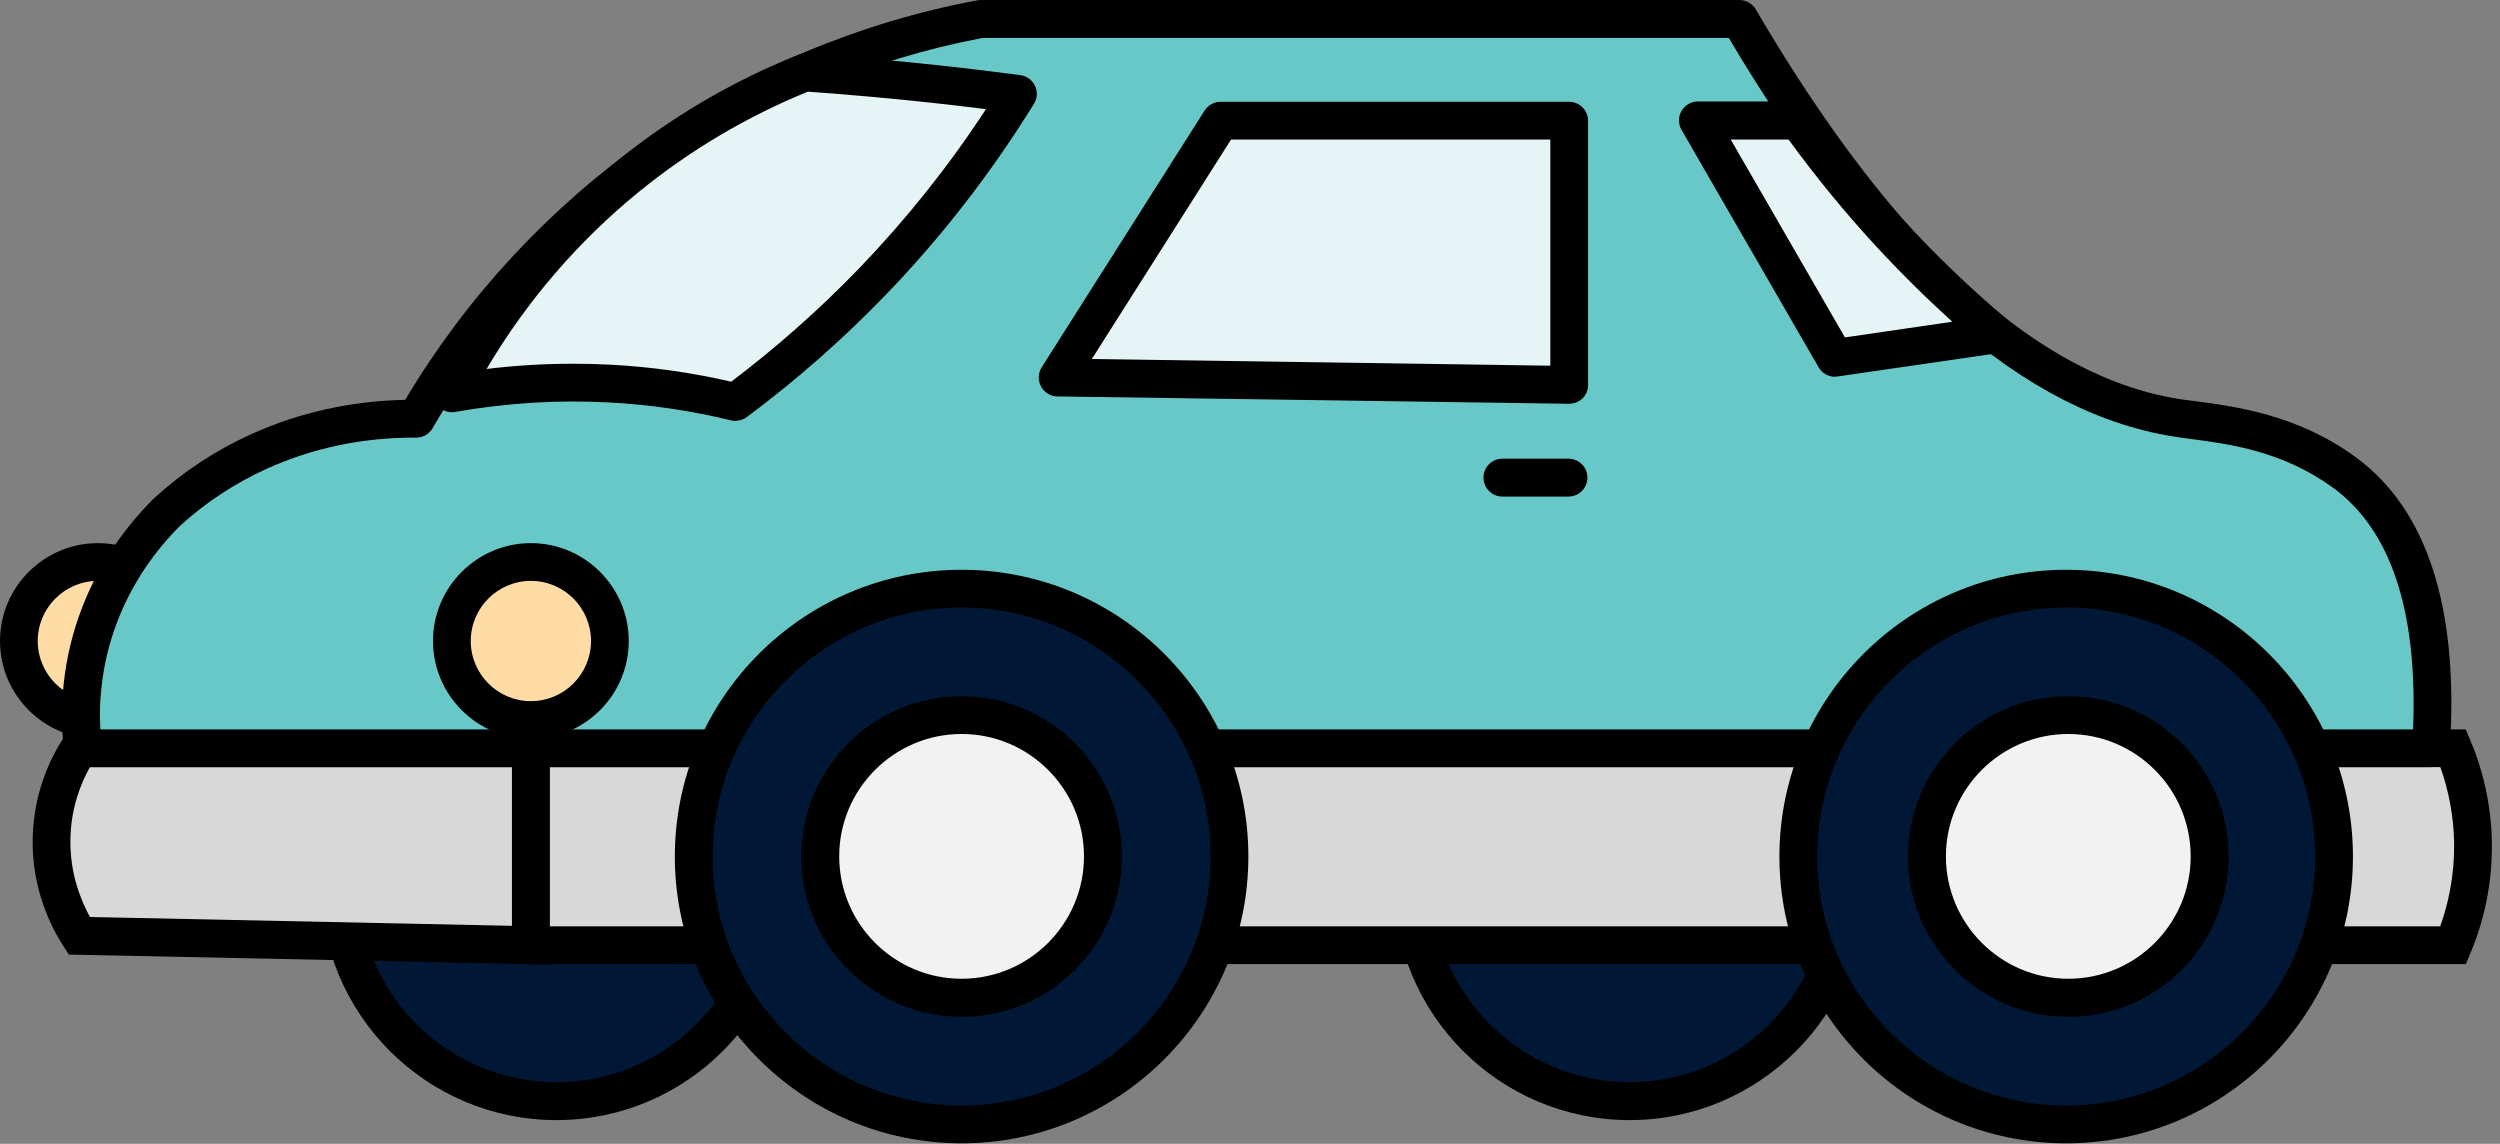 <svg width="153" height="70" viewBox="0 0 153 70" fill="none" xmlns="http://www.w3.org/2000/svg">
<rect x="0" y="0" width="153" height="70" fill="#808080" stroke="none"/>
<g clip-path="url(#clip0_963_161)">
<path d="M34.05 67.39C41.379 67.39 47.32 61.448 47.32 54.12C47.32 46.791 41.379 40.85 34.05 40.85C26.721 40.85 20.78 46.791 20.78 54.12C20.78 61.448 26.721 67.39 34.05 67.39Z" fill="#001735"/>
<path d="M34.05 68.55C26.1 68.55 19.63 62.08 19.63 54.13C19.63 46.18 26.1 39.71 34.05 39.71C42 39.71 48.47 46.18 48.47 54.13C48.47 62.08 42 68.55 34.05 68.55ZM34.05 42.01C27.37 42.01 21.94 47.44 21.94 54.12C21.94 60.8 27.37 66.23 34.05 66.23C40.73 66.23 46.16 60.8 46.16 54.12C46.16 47.44 40.73 42.01 34.05 42.01Z" fill="black"/>
<path d="M99.73 67.39C107.059 67.39 113 61.448 113 54.12C113 46.791 107.059 40.85 99.73 40.85C92.401 40.85 86.46 46.791 86.46 54.12C86.46 61.448 92.401 67.39 99.73 67.39Z" fill="#001735"/>
<path d="M99.73 68.55C91.78 68.55 85.31 62.08 85.31 54.13C85.31 46.18 91.78 39.71 99.73 39.71C107.68 39.71 114.15 46.18 114.15 54.13C114.15 62.08 107.68 68.55 99.73 68.55ZM99.73 42.01C93.05 42.01 87.62 47.44 87.62 54.12C87.62 60.8 93.05 66.23 99.73 66.23C106.41 66.23 111.84 60.8 111.84 54.12C111.84 47.44 106.41 42.01 99.73 42.01Z" fill="black"/>
<path d="M32.49 45.79V57.84H150.13C150.62 56.69 151.4 54.44 151.34 51.49C151.29 48.89 150.6 46.9 150.13 45.79H32.49Z" fill="#D8D8D8"/>
<path d="M150.9 59H31.33V44.64H150.9L151.2 45.35C152.01 47.26 152.46 49.38 152.5 51.48C152.55 53.82 152.1 56.18 151.2 58.31L150.9 59.02V59ZM33.64 56.69H149.34C149.8 55.42 150.23 53.64 150.19 51.52C150.16 49.97 149.87 48.4 149.35 46.95H33.64V56.69Z" fill="black"/>
<path d="M32.49 45.79H4.85C4.33 46.59 3.21 48.57 3.16 51.33C3.11 54.32 4.34 56.47 4.85 57.26C14.06 57.45 23.27 57.64 32.49 57.84V45.79Z" fill="#D8D8D8"/>
<path d="M33.64 59.03L4.21 58.42L3.88 57.9C3.15 56.78 1.94 54.43 2 51.32C2.05 48.56 3.05 46.45 3.88 45.17L4.22 44.64H33.64V59.03ZM5.51 56.12L31.33 56.66V46.95H5.5C4.92 47.99 4.34 49.49 4.31 51.36C4.27 53.45 4.95 55.11 5.51 56.13V56.12Z" fill="black"/>
<path d="M5.99 44.071C8.663 44.071 10.83 41.904 10.83 39.231C10.83 36.558 8.663 34.391 5.99 34.391C3.317 34.391 1.15 36.558 1.15 39.231C1.15 41.904 3.317 44.071 5.99 44.071Z" fill="#FFDBA6"/>
<path d="M5.99 45.22C2.69 45.22 0 42.53 0 39.23C0 35.93 2.69 33.24 5.99 33.24C9.29 33.24 11.98 35.93 11.98 39.23C11.98 42.53 9.29 45.22 5.99 45.22ZM5.99 35.55C3.96 35.55 2.31 37.2 2.31 39.23C2.31 41.26 3.96 42.91 5.99 42.91C8.02 42.91 9.67 41.26 9.67 39.23C9.67 37.2 8.02 35.55 5.99 35.55Z" fill="black"/>
<path d="M148.77 45.79C149.13 40.11 148.62 32.65 143.44 28.89C139.83 26.27 136.04 25.96 133.54 25.62C126.74 24.68 117.3 19.71 106.44 1.15H60.01C55.7 1.95 48.13 3.94 40.29 9.42C32.19 15.08 27.66 21.79 25.45 25.61C23.04 25.6 19.56 25.93 15.86 27.6C13.3 28.76 11.45 30.19 10.23 31.3C9.08 32.44 7.43 34.37 6.27 37.13C4.72 40.82 4.85 44.08 5.05 45.78H148.76L148.77 45.79Z" fill="#67C8C7"/>
<path d="M148.77 46.95H5.07C4.48 46.95 3.99 46.51 3.92 45.93C3.55 42.8 4 39.61 5.22 36.7C6.18 34.4 7.6 32.31 9.43 30.49C11.22 28.86 13.22 27.54 15.4 26.56C18.32 25.24 21.48 24.54 24.8 24.47C28.54 18.18 33.66 12.66 39.64 8.48C45.64 4.29 52.61 1.36 59.81 0.02C59.88 0.01 59.95 0 60.02 0H106.45C106.86 0 107.24 0.22 107.45 0.57C116.02 15.21 124.85 23.25 133.71 24.47L134.34 24.55C136.82 24.88 140.58 25.37 144.13 27.95C148.54 31.15 150.49 37.18 149.93 45.86C149.89 46.47 149.39 46.94 148.78 46.94L148.77 46.95ZM6.13 44.64H147.68C147.97 37.39 146.32 32.42 142.77 29.84C139.69 27.6 136.42 27.17 134.04 26.86L133.4 26.77C123.93 25.46 114.64 17.23 105.8 2.32H60.14C53.3 3.61 46.68 6.4 40.98 10.38C35.09 14.5 30.07 19.97 26.48 26.2C26.27 26.56 25.89 26.78 25.48 26.78C25.44 26.78 25.39 26.78 25.35 26.78C22.17 26.78 19.14 27.42 16.36 28.67C14.4 29.56 12.61 30.73 11.03 32.17C9.45 33.74 8.21 35.57 7.36 37.59C6.24 40.27 6.04 42.77 6.14 44.63L6.13 44.64Z" fill="black"/>
<path d="M58.85 68.82C67.907 68.82 75.25 61.478 75.25 52.42C75.25 43.363 67.907 36.02 58.85 36.02C49.792 36.02 42.45 43.363 42.45 52.42C42.45 61.478 49.792 68.82 58.85 68.82Z" fill="#001735"/>
<path d="M58.85 69.97C49.17 69.97 41.3 62.1 41.3 52.42C41.3 42.74 49.17 34.87 58.85 34.87C68.53 34.87 76.4 42.74 76.4 52.42C76.4 62.1 68.53 69.97 58.85 69.97ZM58.85 37.18C50.45 37.18 43.61 44.02 43.61 52.42C43.61 60.82 50.45 67.66 58.85 67.66C67.25 67.66 74.09 60.82 74.09 52.42C74.09 44.02 67.25 37.18 58.85 37.18Z" fill="black"/>
<path d="M126.45 68.82C135.507 68.82 142.85 61.478 142.85 52.42C142.85 43.363 135.507 36.02 126.45 36.02C117.392 36.02 110.05 43.363 110.05 52.42C110.05 61.478 117.392 68.82 126.45 68.82Z" fill="#001735"/>
<path d="M126.45 69.97C116.77 69.97 108.9 62.1 108.9 52.42C108.9 42.74 116.77 34.87 126.45 34.87C136.13 34.87 144 42.74 144 52.42C144 62.1 136.13 69.97 126.45 69.97ZM126.45 37.18C118.05 37.18 111.21 44.02 111.21 52.42C111.21 60.82 118.05 67.66 126.45 67.66C134.85 67.66 141.69 60.82 141.69 52.42C141.69 44.02 134.85 37.18 126.45 37.18Z" fill="black"/>
<path d="M32.49 44.071C35.163 44.071 37.33 41.904 37.33 39.231C37.33 36.558 35.163 34.391 32.49 34.391C29.817 34.391 27.65 36.558 27.65 39.231C27.65 41.904 29.817 44.071 32.49 44.071Z" fill="#FFDBA6"/>
<path d="M32.49 45.22C29.19 45.22 26.5 42.53 26.5 39.23C26.5 35.93 29.19 33.24 32.49 33.24C35.79 33.24 38.48 35.93 38.48 39.23C38.48 42.53 35.79 45.22 32.49 45.22ZM32.49 35.55C30.46 35.55 28.81 37.2 28.81 39.23C28.81 41.26 30.46 42.91 32.49 42.91C34.52 42.91 36.17 41.26 36.17 39.23C36.17 37.2 34.52 35.55 32.49 35.55Z" fill="black"/>
<path d="M58.85 61.071C63.627 61.071 67.5 57.198 67.5 52.42C67.5 47.643 63.627 43.77 58.85 43.77C54.073 43.77 50.2 47.643 50.2 52.42C50.2 57.198 54.073 61.071 58.85 61.071Z" fill="#F2F2F2"/>
<path d="M58.85 62.23C53.44 62.23 49.04 57.83 49.04 52.42C49.04 47.01 53.44 42.61 58.85 42.61C64.26 42.61 68.66 47.01 68.66 52.42C68.66 57.83 64.26 62.23 58.85 62.23ZM58.85 44.92C54.72 44.92 51.36 48.28 51.36 52.41C51.36 56.54 54.72 59.9 58.85 59.9C62.98 59.9 66.34 56.54 66.34 52.41C66.34 48.28 62.98 44.92 58.85 44.92Z" fill="black"/>
<path d="M126.58 61.071C131.357 61.071 135.23 57.198 135.23 52.42C135.23 47.643 131.357 43.77 126.58 43.77C121.803 43.77 117.93 47.643 117.93 52.42C117.93 57.198 121.803 61.071 126.58 61.071Z" fill="#F2F2F2"/>
<path d="M126.58 62.23C121.17 62.23 116.77 57.83 116.77 52.42C116.77 47.01 121.17 42.61 126.58 42.61C131.99 42.61 136.39 47.01 136.39 52.42C136.39 57.83 131.99 62.23 126.58 62.23ZM126.58 44.92C122.45 44.92 119.09 48.28 119.09 52.41C119.09 56.54 122.45 59.9 126.58 59.9C130.71 59.9 134.07 56.54 134.07 52.41C134.07 48.28 130.71 44.92 126.58 44.92Z" fill="black"/>
<path d="M27.65 24.071C30.22 23.611 33.51 23.271 37.32 23.471C40.29 23.631 42.88 24.081 45.02 24.601C47.61 22.671 50.5 20.241 53.43 17.201C57.34 13.141 60.21 9.141 62.3 5.751C60.62 5.531 58.91 5.321 57.16 5.131C54.46 4.841 51.83 4.611 49.27 4.431C46.33 5.611 42.4 7.571 38.39 10.831C32.65 15.511 29.38 20.731 27.65 24.061V24.071Z" fill="#E5F4F5"/>
<path d="M45.02 25.76C44.93 25.76 44.84 25.75 44.75 25.73C42.3 25.13 39.78 24.76 37.27 24.63C34.13 24.46 30.97 24.66 27.86 25.21C27.43 25.29 26.99 25.11 26.72 24.76C26.46 24.4 26.42 23.93 26.63 23.54C29.38 18.25 33.09 13.67 37.66 9.94C41.02 7.2 44.79 4.98 48.84 3.36C49 3.3 49.18 3.27 49.35 3.28C51.99 3.46 54.66 3.7 57.28 3.98C58.98 4.16 60.72 4.37 62.45 4.6C62.84 4.65 63.17 4.9 63.34 5.25C63.51 5.6 63.49 6.02 63.28 6.35C60.69 10.54 57.66 14.46 54.26 17.99C51.63 20.72 48.76 23.25 45.71 25.52C45.51 25.67 45.27 25.75 45.02 25.75V25.76ZM35.08 22.26C35.85 22.26 36.61 22.28 37.38 22.32C39.86 22.45 42.33 22.8 44.75 23.36C47.54 21.25 50.17 18.92 52.59 16.41C55.46 13.43 58.07 10.16 60.34 6.68C59.23 6.54 58.12 6.41 57.02 6.29C54.51 6.02 51.97 5.79 49.44 5.61C45.69 7.14 42.22 9.2 39.1 11.74C35.37 14.78 32.24 18.42 29.78 22.58C31.53 22.37 33.3 22.26 35.06 22.26H35.08Z" fill="black"/>
<path d="M110.05 7.38H103.92C106.72 12.22 109.51 17.06 112.31 21.91C115.59 21.43 118.86 20.96 122.14 20.48C120.1 18.75 117.88 16.69 115.63 14.24C113.43 11.85 111.59 9.52 110.06 7.38H110.05Z" fill="#E5F4F5"/>
<path d="M112.3 23.06C111.89 23.06 111.51 22.84 111.3 22.48L102.91 7.95C102.7 7.59 102.7 7.15 102.91 6.79C103.12 6.43 103.5 6.21 103.91 6.21H110.04C110.41 6.21 110.76 6.39 110.98 6.69C112.66 9.04 114.5 11.31 116.46 13.44C118.46 15.61 120.61 17.68 122.87 19.58C123.22 19.87 123.36 20.34 123.24 20.78C123.11 21.22 122.74 21.54 122.29 21.61L112.46 23.04C112.4 23.04 112.35 23.05 112.29 23.05L112.3 23.06ZM105.92 8.54L112.91 20.65L119.48 19.69C117.84 18.2 116.26 16.64 114.77 15.02C112.88 12.97 111.1 10.79 109.46 8.54H105.92Z" fill="black"/>
<path d="M95.99 30.39H91.95C91.31 30.39 90.79 29.87 90.79 29.23C90.79 28.59 91.31 28.07 91.95 28.07H95.99C96.63 28.07 97.15 28.59 97.15 29.23C97.15 29.87 96.63 30.39 95.99 30.39Z" fill="black"/>
<path d="M64.73 23.091L74.7 7.381H96.03V23.551L64.73 23.091Z" fill="#E5F4F5"/>
<path d="M96.03 24.71C96.03 24.71 96.02 24.71 96.01 24.71L64.71 24.261C64.29 24.261 63.91 24.02 63.71 23.651C63.51 23.28 63.53 22.831 63.75 22.48L73.72 6.77C73.93 6.44 74.3 6.23 74.7 6.23H96.03C96.67 6.23 97.19 6.75 97.19 7.39V23.561C97.19 23.87 97.07 24.171 96.85 24.381C96.63 24.59 96.34 24.71 96.04 24.71H96.03ZM66.82 21.971L94.88 22.381V8.54H75.34L66.82 21.971Z" fill="black"/>
</g>
<defs>
<clipPath id="clip0_963_161">
<rect width="152.5" height="69.97" fill="white"/>
</clipPath>
</defs>
</svg>
